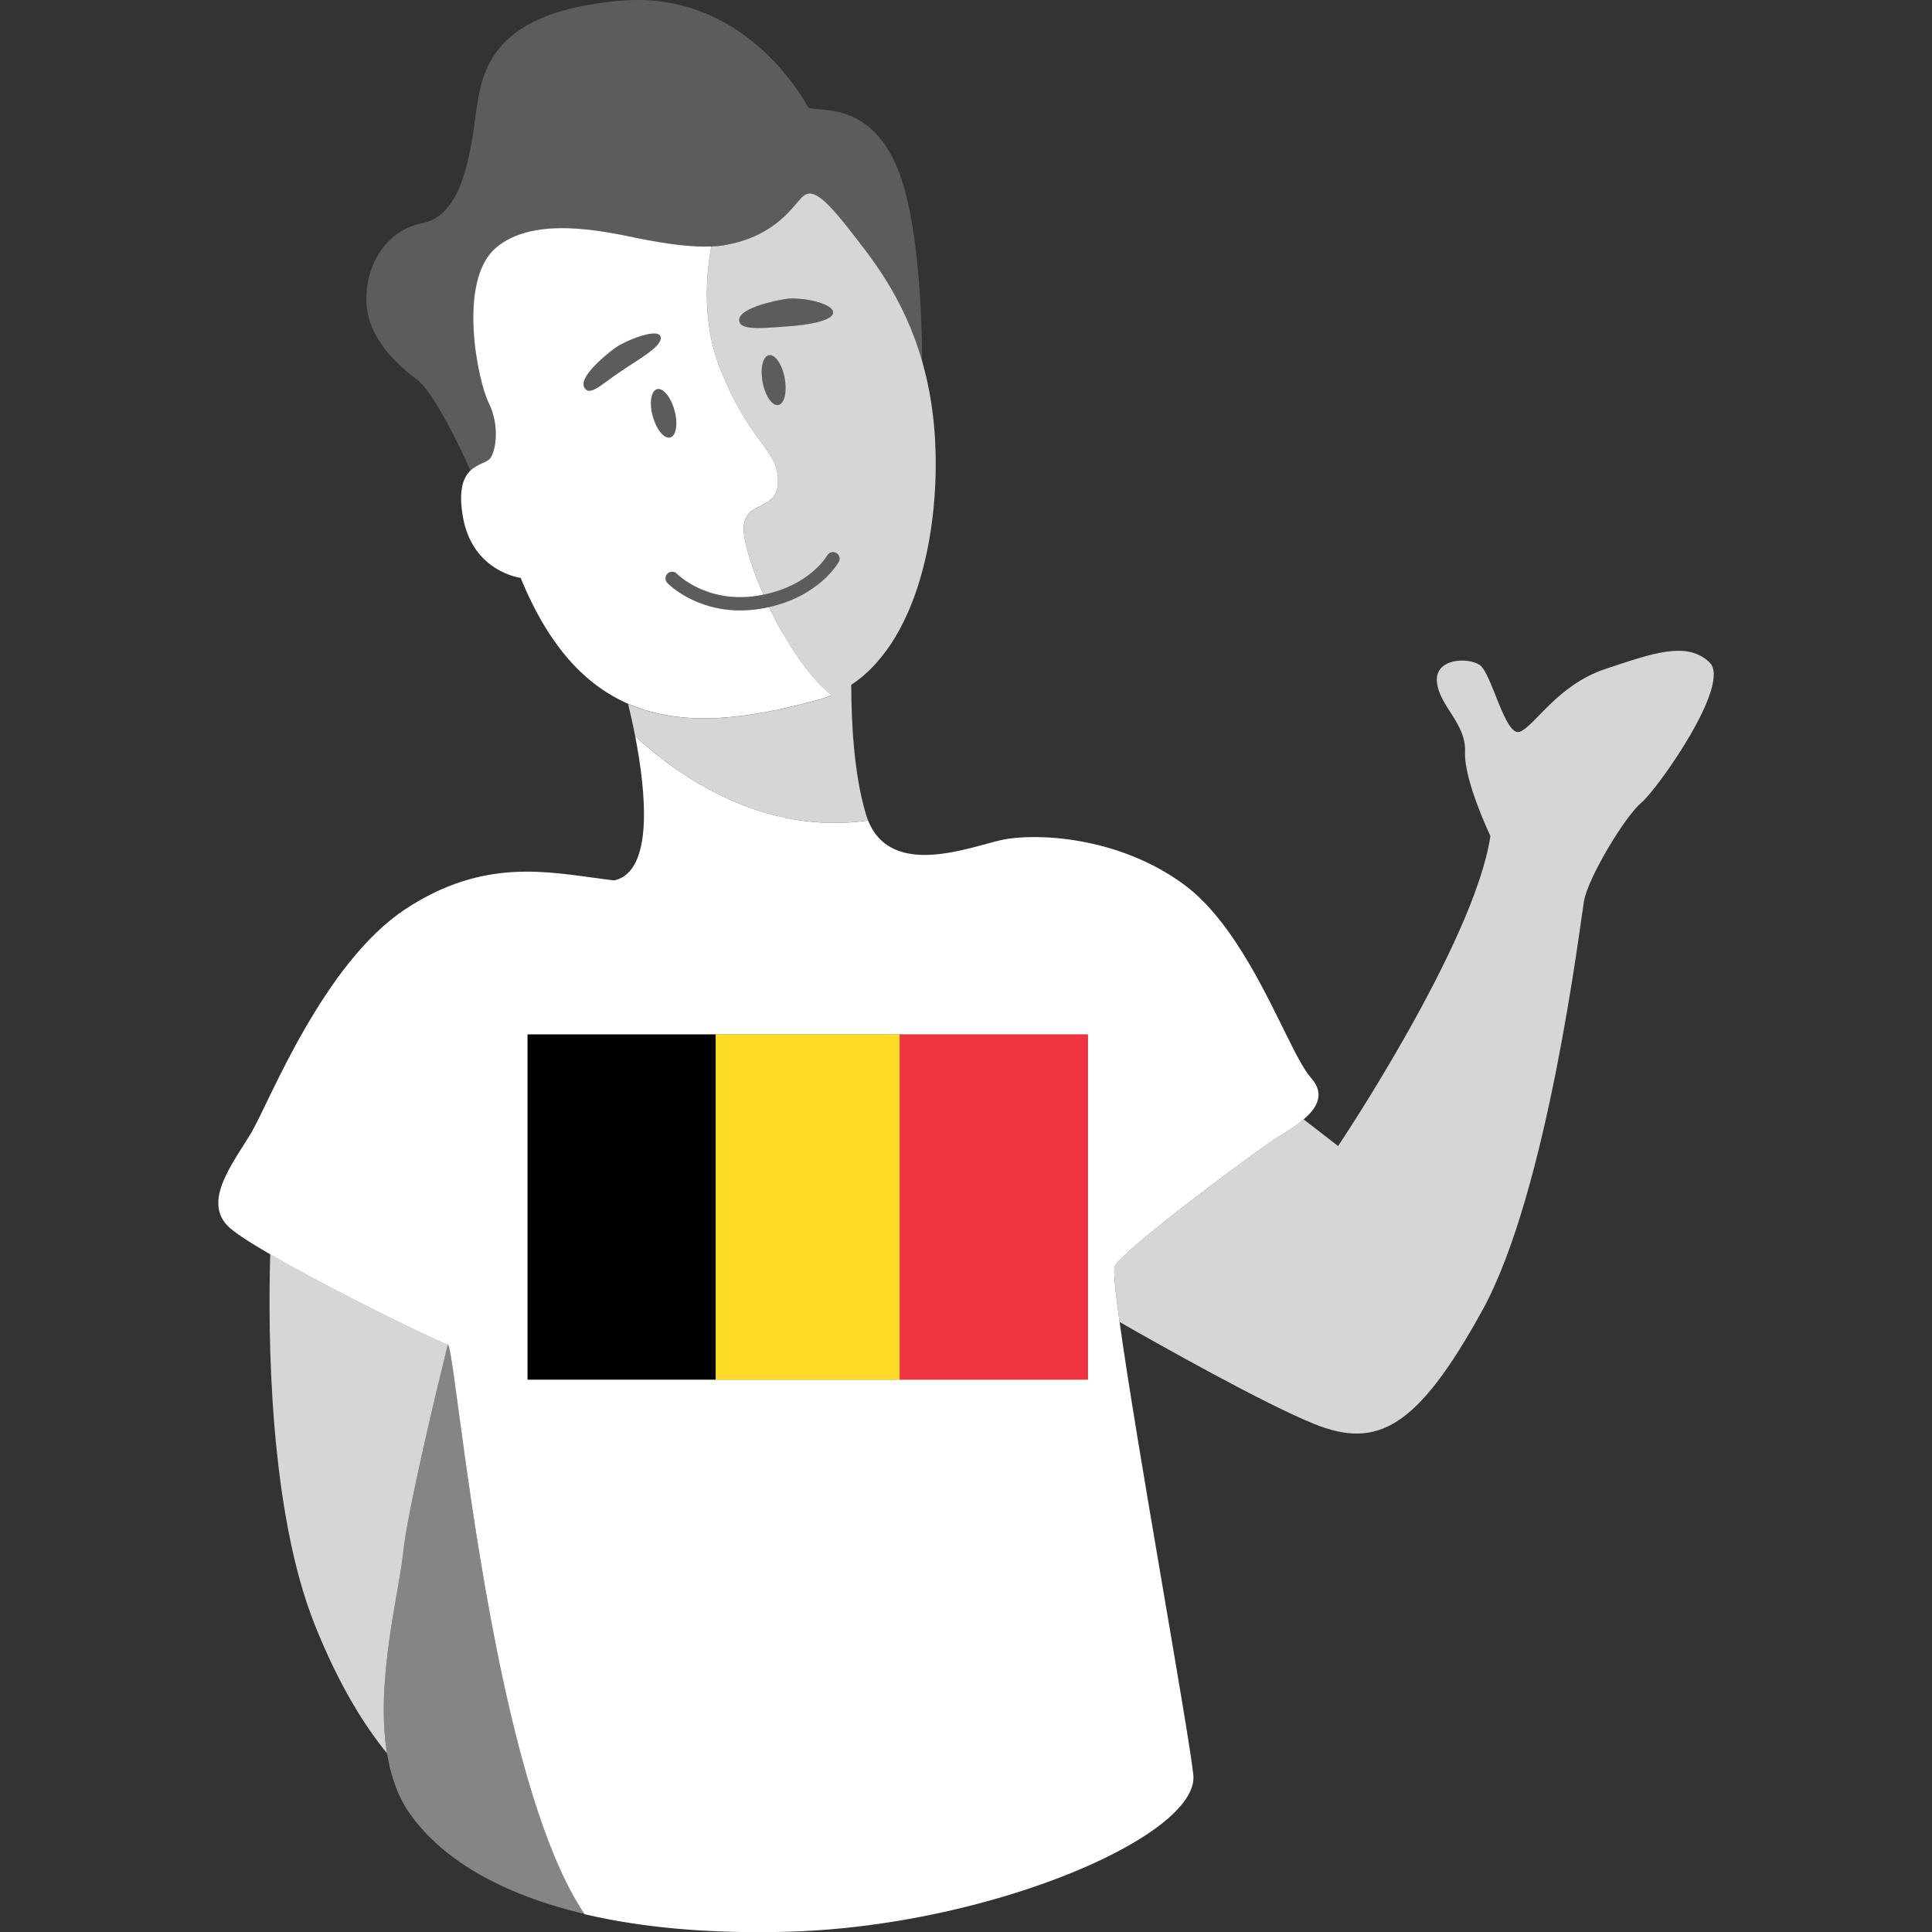 <svg viewBox="0 0 300 300" xmlns="http://www.w3.org/2000/svg"><rect x="0" y="0" width="300" height="300" fill="#333333" stroke="none"/><g fill="#fff"><path d="m 76.16 71.11 c .9 -1.4 1.4 -5.18 -.3 -8.57 -1.69 -3.39 -4.88 -18.83 1.1 -24.02 5.98 -5.18 17.24 -2.49 22.22 -1.49 4.17 .83 8.19 1.38 11.26 1.25 .6 -.03 1.17 -.07 1.69 -.15 7.95 -1.24 10.76 -5.78 12.26 -7.38 1.5 -1.59 3.19 -.6 7.47 4.88 3.32 4.25 8.49 10.49 11.34 20.54 -.06 -7.9 -.63 -22.02 -3.77 -29.87 -4.52 -11.3 -13.29 -8.64 -13.95 -9.7 -.67 -1.06 -9.83 -18.2 -29.23 -16.48 -19.4 1.73 -21.39 10.23 -22.32 17.27 s -2.26 16.08 -8.37 17.27 c -6.11 1.2 -9.04 7.31 -8.64 12.62 .4 5.32 4.52 9.17 7.84 11.69 2.81 2.14 7.05 11.32 8.29 14.09 1.16 -1.11 2.65 -1.25 3.11 -1.96 z" opacity=".2"/><path d="m 130.24 87.26 c .28 -.49 .1 -1.12 -.39 -1.4 s -1.12 -.11 -1.4 .39 c -.11 .2 -2.75 4.64 -9.9 6.09 -.3 .06 -.6 .13 -.92 .18 -7.84 1.22 -12.34 -3.23 -12.53 -3.42 -.4 -.4 -1.05 -.41 -1.45 -.02 -.41 .4 -.42 1.05 -.02 1.46 .19 .2 4.24 4.26 11.31 4.26 .95 0 1.95 -.07 3 -.24 .51 -.08 1 -.18 1.48 -.28 7.78 -1.74 10.69 -6.78 10.82 -7.01 z" opacity=".2"/><path d="m 102.56 52.28 c -.4 -1.46 -5.58 .67 -7.11 1.79 -1.53 1.13 -5.65 4.52 -4.72 6.11 .81 1.39 2.53 -.4 5.45 -2.39 s 6.78 -4.05 6.38 -5.52 z" opacity=".2"/><path d="m 122.03 46.43 c -2.13 .33 -7.57 1.53 -7.24 3.46 .27 1.56 4.32 1 7.51 .8 s 7.44 -.93 7.04 -2.33 -5.18 -2.26 -7.31 -1.93 z" opacity=".2"/><path d="m 102.02 60.43 c -.93 .25 -1.22 2.14 -.66 4.21 .57 2.07 1.78 3.54 2.71 3.29 s 1.22 -2.14 .66 -4.21 c -.57 -2.07 -1.78 -3.54 -2.71 -3.29 z" opacity=".2"/><path d="m 119.34 55.17 c -.93 .25 -1.33 2.18 -.89 4.31 s 1.54 3.64 2.47 3.39 1.33 -2.18 .89 -4.31 c -.44 -2.12 -1.54 -3.64 -2.47 -3.39 z" opacity=".2"/><path d="m 265.45 102.84 c -3.53 -3.32 -8.71 -1.45 -16.18 1.04 s -11 8.92 -13.28 9.75 -4.36 -9.13 -6.22 -10.37 c -1.87 -1.25 -7.05 -1.04 -6.64 2.7 .42 3.73 4.56 6.43 4.36 10.79 -.21 4.36 3.94 13.07 3.94 13.07 -2.49 16.6 -23.65 48.13 -23.65 48.13 l -5.36 -4.14 c -1.27 1.08 -2.83 2.02 -4.1 2.81 -3.36 2.1 -23.95 17.44 -25.21 19.96 -.26 .52 .06 3.78 .74 8.7 6.46 3.69 22.51 12.72 30.19 15.82 9.75 3.94 15.97 .83 26.14 -17.63 10.16 -18.46 15.14 -59.75 15.77 -63.48 .62 -3.74 6.43 -13.28 8.92 -15.35 2.49 -2.08 14.11 -18.46 10.58 -21.78 z" opacity=".8"/><path d="m 121.55 98.36 c -.77 -1.35 -1.48 -2.73 -2.13 -4.09 -.48 .11 -.97 .21 -1.48 .28 -1.05 .16 -2.06 .24 -3 .24 -7.08 0 -11.12 -4.06 -11.31 -4.26 -.4 -.41 -.39 -1.06 .02 -1.46 .41 -.39 1.06 -.39 1.45 .02 .19 .19 4.69 4.65 12.53 3.42 .32 -.05 .62 -.11 .92 -.18 -1.5 -3.41 -2.54 -6.58 -2.92 -8.67 -1.1 -6.05 4.1 -4.03 5.03 -7.68 .08 -.32 .14 -.67 .15 -1.09 .1 -5.18 -4.09 -5.58 -8.87 -17.34 -2.89 -7.1 -2.36 -14.51 -1.49 -19.28 -3.07 .14 -7.09 -.41 -11.26 -1.25 -4.98 -1 -16.24 -3.69 -22.22 1.49 s -2.79 20.63 -1.1 24.02 1.2 7.18 .3 8.57 c -.46 .71 -1.95 .86 -3.11 1.96 -1.11 1.06 -1.91 3.01 -1.18 7.2 1.5 8.57 8.97 9.47 8.97 9.47 4.37 10.72 10.08 16.67 16.69 19.55 8.64 3.77 18.81 2.3 29.55 -.62 .71 -.19 1.39 -.44 2.05 -.71 -2.76 -2.16 -5.38 -5.75 -7.58 -9.61 z m -16.82 -34.64 c .57 2.07 .27 3.96 -.66 4.21 s -2.14 -1.22 -2.71 -3.29 -.27 -3.95 .66 -4.21 c .93 -.25 2.14 1.22 2.71 3.29 z m -13.99 -3.54 c -.93 -1.59 3.19 -4.98 4.72 -6.11 s 6.71 -3.25 7.11 -1.79 -3.46 3.52 -6.38 5.52 c -2.92 1.99 -4.64 3.78 -5.45 2.39 z"/><path d="m 145.02 65.93 c -.34 -3.61 -.98 -6.84 -1.81 -9.76 -2.86 -10.05 -8.02 -16.29 -11.34 -20.54 -4.29 -5.48 -5.98 -6.48 -7.47 -4.88 -1.5 1.59 -4.31 6.13 -12.26 7.38 -.52 .08 -1.09 .12 -1.69 .15 -.87 4.77 -1.39 12.19 1.49 19.28 4.78 11.76 8.97 12.16 8.87 17.34 -.01 .42 -.07 .77 -.15 1.09 -.93 3.65 -6.13 1.64 -5.03 7.68 .38 2.1 1.43 5.26 2.92 8.67 7.15 -1.45 9.79 -5.89 9.9 -6.09 .28 -.49 .91 -.67 1.4 -.39 s .67 .9 .39 1.4 c -.13 .23 -3.04 5.26 -10.82 7.01 .65 1.37 1.37 2.75 2.13 4.09 2.2 3.86 4.82 7.45 7.58 9.61 -.66 .27 -1.34 .52 -2.05 .71 -10.74 2.92 -20.91 4.38 -29.55 .62 .32 1.32 .72 3.05 1.1 5.01 6.89 6.34 19.92 15.43 36.17 13.09 -.13 -.32 -.25 -.65 -.35 -1 -1.88 -6.26 -2.26 -14.45 -2.27 -20.06 11 -7.27 14.15 -26.34 12.84 -40.41 z m -24.1 -3.06 c -.93 .25 -2.04 -1.26 -2.47 -3.39 -.44 -2.13 -.04 -4.06 .89 -4.31 s 2.04 1.26 2.47 3.39 c .44 2.13 .04 4.06 -.89 4.31 z m 1.38 -12.19 c -3.19 .2 -7.24 .76 -7.51 -.8 -.33 -1.93 5.12 -3.12 7.24 -3.46 2.13 -.33 6.91 .53 7.31 1.93 s -3.85 2.13 -7.04 2.33 z" opacity=".8"/><path d="m 62.6 241.11 c .66 -6.43 5.07 -24.76 6.94 -32.35 0 0 0 0 -.01 0 -.95 -.16 -17.72 -8.29 -27.57 -14 -.35 12.05 -.25 39.71 6.98 57.7 3.74 9.32 7.72 15.59 11.15 19.79 -1.82 -11.19 1.87 -24.89 2.51 -31.13 z" opacity=".8"/><path d="m 203.57 167.37 c -2.17 -2.43 -5.2 -10.21 -9.55 -17.64 -2.81 -4.79 -6.16 -9.44 -10.2 -12.4 -10.3 -7.56 -23.11 -7.98 -28.15 -6.93 -4.87 1.02 -17.2 6.15 -20.87 -2.99 -16.25 2.33 -29.29 -6.76 -36.17 -13.09 1.64 8.44 2.97 21.01 -3.26 22.39 -.54 -.06 -1.08 -.13 -1.62 -.2 -8.83 -1.15 -18.66 -3.3 -30.73 4.61 -12.82 8.4 -21.22 30.04 -23.95 34.67 -2.73 4.62 -7.56 10.5 -3.78 14.5 .94 .99 3.43 2.61 6.67 4.49 9.86 5.72 26.62 13.84 27.57 14 h .01 c .78 .23 3.16 26.94 8.56 52.02 3.13 14.52 7.27 28.48 12.69 36.44 8.66 2.04 19.13 3.05 31.48 2.72 22.44 -.6 45.62 -8 56.57 -15.63 4.33 -3.02 6.75 -6.07 6.46 -8.74 -.83 -7.51 -8.82 -51.31 -11.45 -70.3 -.68 -4.92 -1 -8.18 -.74 -8.7 1.26 -2.52 21.85 -17.86 25.21 -19.96 1.27 -.79 2.83 -1.73 4.1 -2.81 2.1 -1.78 3.38 -3.95 1.16 -6.44 z m -34.66 46.85 h -86.98 v -53.58 h 86.98 z"/><path d="m 78.1 260.77 c -5.4 -25.08 -7.78 -51.78 -8.56 -52.02 -1.87 7.6 -6.28 25.92 -6.94 32.35 -.64 6.25 -4.33 19.95 -2.51 31.13 .57 3.48 1.66 6.72 3.56 9.41 4.84 6.87 13.84 12.43 27.14 15.56 -5.43 -7.96 -9.57 -21.92 -12.69 -36.44 z" opacity=".4"/></g><path d="m 139.7 160.64 h 29.2 v 53.58 h -29.2 z" fill="#ef3340"/><path d="m 81.93 160.64 h 29.2 v 53.58 h -29.2 z"/><path d="m 111.13 160.64 h 28.57 v 53.58 h -28.57 z" fill="#fdda25"/></svg>